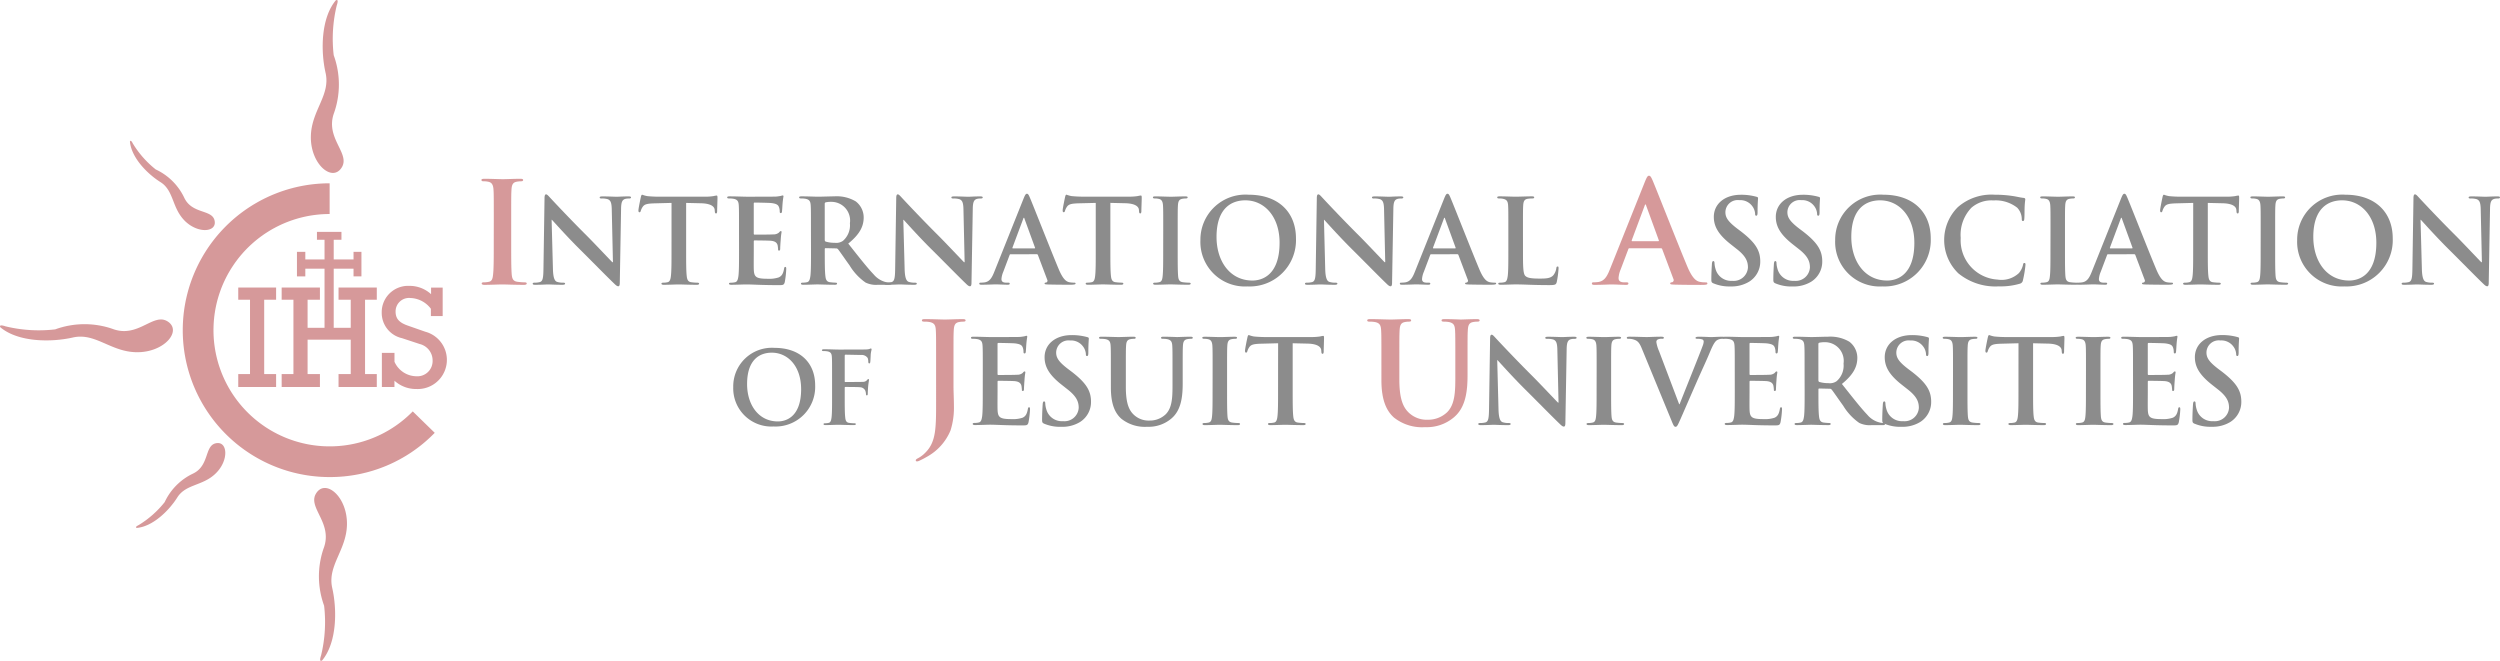 <svg xmlns="http://www.w3.org/2000/svg" xmlns:xlink="http://www.w3.org/1999/xlink" width="280.972" height="74.278" viewBox="0 0 280.972 74.278">
  <defs>
    <clipPath id="clip-path">
      <rect id="Rectángulo_701" data-name="Rectángulo 701" width="280.973" height="74.278" fill="none"/>
    </clipPath>
  </defs>
  <g id="Grupo_1127" data-name="Grupo 1127" opacity="0.45">
    <g id="Grupo_778" data-name="Grupo 778" clip-path="url(#clip-path)">
      <path id="Trazado_1025" data-name="Trazado 1025" d="M96.412,39.858c0-2.4,0-2.839-.032-3.343-.031-.536-.189-.8-.536-.883a2.243,2.243,0,0,0-.568-.063c-.158,0-.252-.031-.252-.158,0-.095.126-.126.379-.126.6,0,1.592.047,2.05.047.394,0,1.324-.047,1.924-.047.2,0,.331.031.331.126,0,.126-.095.158-.252.158a2.69,2.69,0,0,0-.473.047c-.425.079-.552.347-.584.9-.031.5-.031.946-.031,3.343v2.776c0,1.529,0,2.775.063,3.453.047.426.158.71.631.773a6.577,6.577,0,0,0,.8.063c.174,0,.252.047.252.126,0,.11-.126.158-.3.158-1.041,0-2.035-.047-2.46-.047-.363,0-1.356.047-1.987.047-.2,0-.315-.047-.315-.158,0-.079.063-.126.253-.126a2.547,2.547,0,0,0,.567-.063c.315-.063.41-.331.457-.788.079-.662.079-1.908.079-3.438Z" transform="translate(-40.915 -15.193)" fill="#a51c20"/>
      <path id="Trazado_1026" data-name="Trazado 1026" d="M107.414,46.736c.026,1.026.2,1.367.46,1.46a2.1,2.1,0,0,0,.683.092c.145,0,.224.026.224.105,0,.1-.118.132-.3.132-.855,0-1.38-.04-1.63-.04-.118,0-.736.04-1.42.04-.171,0-.289-.013-.289-.132,0-.079.079-.105.21-.105a2.293,2.293,0,0,0,.592-.067c.342-.1.395-.486.408-1.63l.118-7.782c0-.263.039-.447.171-.447s.263.171.486.407c.158.172,2.156,2.315,4.075,4.221.894.894,2.668,2.786,2.892,3h.065l-.132-5.9c-.013-.8-.131-1.052-.446-1.183a2.155,2.155,0,0,0-.7-.079c-.158,0-.211-.04-.211-.118,0-.106.145-.118.342-.118.683,0,1.315.039,1.59.039.145,0,.644-.039,1.289-.039.171,0,.3.013.3.118,0,.079-.079.118-.237.118a1.441,1.441,0,0,0-.395.039c-.368.1-.473.381-.486,1.117l-.144,8.3c0,.289-.053.408-.171.408-.145,0-.3-.145-.446-.289-.829-.79-2.511-2.512-3.878-3.866-1.433-1.419-2.892-3.062-3.129-3.313h-.039Z" transform="translate(-45.271 -16.518)"/>
      <path id="Trazado_1027" data-name="Trazado 1027" d="M129.728,39.352l-1.959.052c-.762.027-1.078.092-1.276.382a1.561,1.561,0,0,0-.223.46c-.026.1-.065.158-.145.158s-.118-.066-.118-.21c0-.211.25-1.407.276-1.512.04-.171.079-.25.158-.25a3.047,3.047,0,0,0,.565.158c.381.039.881.065,1.314.065h5.206a6.325,6.325,0,0,0,.907-.065,3.23,3.23,0,0,1,.355-.066c.092,0,.105.079.105.276,0,.276-.04,1.183-.04,1.525-.013.132-.039.211-.118.211-.105,0-.132-.066-.145-.263l-.013-.145c-.026-.342-.382-.71-1.552-.736l-1.656-.039v5.39c0,1.209,0,2.248.065,2.814.039.368.118.658.512.71a5.565,5.565,0,0,0,.671.052c.145,0,.21.039.21.105,0,.092-.1.132-.249.132-.868,0-1.7-.04-2.064-.04-.3,0-1.131.04-1.656.04-.171,0-.263-.04-.263-.132,0-.066.052-.105.211-.105a2.154,2.154,0,0,0,.473-.052c.263-.052.342-.342.381-.723.066-.552.066-1.591.066-2.8Z" transform="translate(-54.255 -16.548)"/>
      <path id="Trazado_1028" data-name="Trazado 1028" d="M144.857,42.488c0-2,0-2.367-.026-2.787-.026-.446-.132-.657-.565-.749a2.707,2.707,0,0,0-.512-.04c-.145,0-.224-.026-.224-.118s.092-.118.289-.118c.7,0,1.525.039,1.893.039.421,0,3.037,0,3.287-.013a5.069,5.069,0,0,0,.565-.079,1.232,1.232,0,0,1,.21-.052c.066,0,.079.052.079.118a8.527,8.527,0,0,0-.105.855c-.013.132-.039.71-.065.867-.013.066-.04.145-.132.145s-.118-.065-.118-.184a1.416,1.416,0,0,0-.079-.473c-.092-.237-.224-.395-.881-.473-.223-.026-1.6-.053-1.867-.053-.066,0-.092.04-.092.132v3.326c0,.092.013.145.092.145.289,0,1.8,0,2.1-.026a.918.918,0,0,0,.631-.2c.092-.1.144-.17.21-.17s.092.026.092.1-.065.289-.1.96c-.026.263-.053.789-.053.88s0,.25-.118.25a.1.1,0,0,1-.118-.118,3.47,3.47,0,0,0-.052-.473c-.066-.263-.25-.46-.736-.512-.25-.026-1.551-.04-1.867-.04-.065,0-.079.053-.079.132V44.8c0,.447-.013,1.656,0,2.038.026.907.237,1.1,1.577,1.1a3.338,3.338,0,0,0,1.236-.158c.342-.158.5-.434.591-.973.027-.145.053-.2.145-.2s.1.105.1.237A10.251,10.251,0,0,1,150,48.311c-.092.342-.21.342-.71.342-1.985,0-2.865-.079-3.641-.079-.3,0-1.13.039-1.656.039-.171,0-.263-.039-.263-.132,0-.065.052-.1.21-.1a2.15,2.15,0,0,0,.473-.053c.263-.052.329-.342.382-.723.065-.552.065-1.59.065-2.8Z" transform="translate(-61.8 -16.607)"/>
      <path id="Trazado_1029" data-name="Trazado 1029" d="M159.054,42.567c0-2,0-2.366-.026-2.787-.026-.447-.132-.658-.565-.749a2.709,2.709,0,0,0-.513-.04c-.144,0-.223-.026-.223-.118s.092-.118.289-.118c.7,0,1.525.039,1.8.039.447,0,1.446-.039,1.853-.039a4.2,4.2,0,0,1,2.419.565,2.277,2.277,0,0,1,.894,1.8c0,.973-.408,1.867-1.735,2.944,1.17,1.473,2.077,2.642,2.852,3.458a2.622,2.622,0,0,0,1.473.894,2.08,2.08,0,0,0,.368.039c.105,0,.158.039.158.105,0,.1-.092.132-.25.132H166.6a2.678,2.678,0,0,1-1.407-.25,6.331,6.331,0,0,1-1.8-1.933c-.526-.723-1.131-1.617-1.3-1.814a.275.275,0,0,0-.237-.092l-1.143-.026c-.066,0-.105.026-.105.105v.184c0,1.223,0,2.261.066,2.814.039.381.118.67.512.723a6.06,6.06,0,0,0,.644.052c.105,0,.158.039.158.105,0,.092-.092.132-.263.132-.762,0-1.735-.04-1.932-.04-.25,0-1.078.04-1.6.04-.171,0-.262-.04-.262-.132,0-.066.052-.105.21-.105a2.154,2.154,0,0,0,.473-.052c.263-.053.329-.342.382-.723.065-.552.065-1.591.065-2.8Zm1.551,1.039c0,.145.026.2.118.237a3.477,3.477,0,0,0,1,.131,1.317,1.317,0,0,0,.934-.223,2.318,2.318,0,0,0,.776-1.972,2.1,2.1,0,0,0-2.011-2.406,2.859,2.859,0,0,0-.7.053c-.092.026-.118.079-.118.184Z" transform="translate(-67.913 -16.687)"/>
      <path id="Trazado_1030" data-name="Trazado 1030" d="M176.829,46.736c.026,1.026.2,1.367.46,1.46a2.1,2.1,0,0,0,.683.092c.145,0,.224.026.224.105,0,.1-.118.132-.3.132-.855,0-1.38-.04-1.63-.04-.118,0-.736.04-1.42.04-.171,0-.289-.013-.289-.132,0-.079.079-.105.21-.105a2.293,2.293,0,0,0,.592-.067c.342-.1.395-.486.408-1.63l.118-7.782c0-.263.039-.447.171-.447s.263.171.486.407c.158.172,2.156,2.315,4.075,4.221.894.894,2.668,2.786,2.892,3h.065l-.132-5.9c-.013-.8-.131-1.052-.446-1.183a2.155,2.155,0,0,0-.7-.079c-.158,0-.211-.04-.211-.118,0-.106.145-.118.342-.118.683,0,1.315.039,1.59.039.145,0,.644-.039,1.289-.039.171,0,.3.013.3.118,0,.079-.079.118-.237.118a1.44,1.44,0,0,0-.395.039c-.368.1-.473.381-.486,1.117l-.144,8.3c0,.289-.053.408-.171.408-.145,0-.3-.145-.446-.289-.829-.79-2.511-2.512-3.878-3.866-1.433-1.419-2.892-3.062-3.129-3.313h-.039Z" transform="translate(-75.159 -16.518)"/>
      <path id="Trazado_1031" data-name="Trazado 1031" d="M196.8,45.043c-.065,0-.092.027-.118.105l-.71,1.88a2.55,2.55,0,0,0-.2.8c0,.236.118.408.526.408h.2c.158,0,.2.026.2.1,0,.105-.079.132-.223.132-.421,0-.986-.039-1.393-.039-.145,0-.868.039-1.551.039-.171,0-.25-.026-.25-.132,0-.079.052-.1.158-.1a4,4,0,0,0,.408-.027c.6-.079.854-.526,1.117-1.183l3.3-8.256c.158-.381.237-.526.368-.526s.2.118.329.421c.315.723,2.418,6.086,3.26,8.085.5,1.183.881,1.367,1.157,1.433a2.9,2.9,0,0,0,.552.053c.105,0,.171.013.171.1s-.118.132-.6.132-1.433,0-2.485-.026c-.237-.013-.395-.013-.395-.105s.053-.1.184-.118a.214.214,0,0,0,.118-.3l-1.052-2.787a.127.127,0,0,0-.132-.092Zm2.682-.657c.065,0,.079-.039.065-.079l-1.183-3.247c-.013-.052-.027-.118-.066-.118s-.065.065-.079.118l-1.209,3.234c-.013.053,0,.092.052.092Z" transform="translate(-83.22 -16.468)"/>
      <path id="Trazado_1032" data-name="Trazado 1032" d="M213.457,39.352,211.5,39.4c-.762.027-1.078.092-1.276.382a1.561,1.561,0,0,0-.223.46c-.026.1-.065.158-.145.158s-.118-.066-.118-.21c0-.211.25-1.407.276-1.512.04-.171.079-.25.158-.25a3.047,3.047,0,0,0,.565.158c.381.039.881.065,1.314.065h5.206a6.325,6.325,0,0,0,.907-.065,3.23,3.23,0,0,1,.355-.066c.092,0,.105.079.105.276,0,.276-.04,1.183-.04,1.525-.013.132-.039.211-.118.211-.105,0-.132-.066-.145-.263l-.013-.145c-.026-.342-.382-.71-1.552-.736l-1.656-.039v5.39c0,1.209,0,2.248.065,2.814.039.368.118.658.512.71a5.565,5.565,0,0,0,.671.052c.145,0,.21.039.21.105,0,.092-.1.132-.249.132-.868,0-1.7-.04-2.064-.04-.3,0-1.131.04-1.656.04-.171,0-.263-.04-.263-.132,0-.066.052-.105.211-.105a2.155,2.155,0,0,0,.473-.052c.263-.052.342-.342.381-.723.066-.552.066-1.591.066-2.8Z" transform="translate(-90.307 -16.548)"/>
      <path id="Trazado_1033" data-name="Trazado 1033" d="M228.715,42.567c0-2,0-2.367-.026-2.787-.026-.446-.158-.67-.447-.736a1.873,1.873,0,0,0-.473-.053c-.132,0-.211-.026-.211-.132,0-.079.105-.1.315-.1.5,0,1.328.039,1.709.039.329,0,1.1-.039,1.6-.039.171,0,.276.026.276.1,0,.105-.079.132-.21.132a2.236,2.236,0,0,0-.395.04c-.355.065-.46.289-.486.749-.026.421-.026.789-.026,2.787v2.314c0,1.276,0,2.314.052,2.879.039.355.132.592.526.644a5.565,5.565,0,0,0,.671.053c.145,0,.21.039.21.1,0,.092-.1.132-.249.132-.868,0-1.7-.039-2.051-.039-.3,0-1.13.039-1.656.039-.171,0-.263-.039-.263-.132,0-.065.052-.1.21-.1a2.15,2.15,0,0,0,.473-.053c.263-.052.342-.276.382-.657.065-.552.065-1.59.065-2.866Z" transform="translate(-97.981 -16.687)"/>
      <path id="Trazado_1034" data-name="Trazado 1034" d="M236.93,43.585a5.062,5.062,0,0,1,5.429-5.154c3.273,0,5.31,1.906,5.31,4.917a5.2,5.2,0,0,1-5.442,5.39,5.007,5.007,0,0,1-5.3-5.153m8.9.249c0-2.944-1.7-4.772-3.852-4.772-1.512,0-3.234.841-3.234,4.115,0,2.734,1.512,4.9,4.036,4.9.92,0,3.049-.447,3.049-4.246" transform="translate(-102.016 -16.547)"/>
      <path id="Trazado_1035" data-name="Trazado 1035" d="M259.841,46.736c.026,1.026.2,1.367.461,1.46a2.092,2.092,0,0,0,.683.092c.145,0,.223.026.223.105,0,.1-.118.132-.3.132-.855,0-1.38-.04-1.63-.04-.118,0-.736.04-1.42.04-.171,0-.289-.013-.289-.132,0-.079.079-.105.211-.105a2.289,2.289,0,0,0,.591-.067c.342-.1.395-.486.408-1.63l.118-7.782c0-.263.039-.447.171-.447s.263.171.486.407c.158.172,2.156,2.315,4.075,4.221.894.894,2.668,2.786,2.892,3h.066l-.132-5.9c-.013-.8-.131-1.052-.447-1.183a2.15,2.15,0,0,0-.7-.079c-.158,0-.211-.04-.211-.118,0-.106.145-.118.342-.118.683,0,1.315.039,1.59.039.145,0,.645-.039,1.289-.039.17,0,.3.013.3.118,0,.079-.079.118-.237.118a1.441,1.441,0,0,0-.395.039c-.368.1-.473.381-.486,1.117l-.145,8.3c0,.289-.052.408-.171.408-.145,0-.3-.145-.447-.289-.828-.79-2.511-2.512-3.877-3.866-1.433-1.419-2.893-3.062-3.13-3.313H259.7Z" transform="translate(-110.902 -16.518)"/>
      <path id="Trazado_1036" data-name="Trazado 1036" d="M279.811,45.043c-.066,0-.092.027-.118.105l-.71,1.88a2.534,2.534,0,0,0-.2.8c0,.236.118.408.526.408h.2c.158,0,.2.026.2.1,0,.105-.079.132-.223.132-.421,0-.986-.039-1.393-.039-.145,0-.869.039-1.552.039-.171,0-.25-.026-.25-.132,0-.079.052-.1.158-.1a4.016,4.016,0,0,0,.408-.027c.6-.079.854-.526,1.117-1.183l3.3-8.256c.157-.381.236-.526.368-.526s.2.118.329.421c.315.723,2.418,6.086,3.26,8.085.5,1.183.881,1.367,1.157,1.433a2.9,2.9,0,0,0,.552.053c.1,0,.171.013.171.1s-.118.132-.6.132-1.433,0-2.485-.026c-.237-.013-.4-.013-.4-.105s.053-.1.184-.118a.215.215,0,0,0,.119-.3l-1.052-2.787a.126.126,0,0,0-.131-.092Zm2.682-.657c.066,0,.079-.039.066-.079l-1.183-3.247c-.014-.052-.027-.118-.066-.118s-.065.065-.079.118l-1.21,3.234c-.013.053,0,.092.052.092Z" transform="translate(-118.963 -16.468)"/>
      <path id="Trazado_1037" data-name="Trazado 1037" d="M298.41,44.881c0,1.683,0,2.59.276,2.827.223.2.565.289,1.59.289.7,0,1.209-.013,1.538-.368a1.647,1.647,0,0,0,.342-.789c.013-.118.039-.2.145-.2s.105.065.105.223a10.434,10.434,0,0,1-.2,1.512c-.079.289-.145.355-.828.355-1.893,0-2.761-.079-3.825-.079-.3,0-1.131.039-1.656.039-.171,0-.263-.039-.263-.132,0-.065.053-.1.21-.1a2.141,2.141,0,0,0,.473-.053c.263-.052.329-.342.382-.723.065-.552.065-1.59.065-2.8V42.567c0-2,0-2.367-.026-2.787-.027-.446-.132-.657-.565-.749a1.952,1.952,0,0,0-.434-.04c-.144,0-.223-.026-.223-.118s.092-.118.289-.118c.618,0,1.446.039,1.8.039.315,0,1.275-.039,1.787-.039.185,0,.277.026.277.118s-.079.118-.237.118a3.525,3.525,0,0,0-.513.04c-.355.065-.46.289-.486.749-.026.421-.026.789-.026,2.787Z" transform="translate(-127.243 -16.687)"/>
      <path id="Trazado_1038" data-name="Trazado 1038" d="M318.423,42.829c-.079,0-.11.031-.142.126l-.852,2.255a3.063,3.063,0,0,0-.237.962c0,.284.142.489.632.489h.236c.189,0,.236.032.236.126,0,.126-.095.158-.268.158-.5,0-1.183-.047-1.671-.047-.174,0-1.04.047-1.861.047-.2,0-.3-.031-.3-.158,0-.095.063-.126.189-.126a4.71,4.71,0,0,0,.489-.031c.726-.095,1.026-.631,1.341-1.42l3.958-9.9c.19-.457.284-.631.441-.631.142,0,.237.142.395.505.379.867,2.9,7.3,3.911,9.7.6,1.42,1.056,1.64,1.388,1.719a3.418,3.418,0,0,0,.662.063c.126,0,.206.016.206.126,0,.126-.142.158-.726.158-.568,0-1.719,0-2.98-.031-.284-.016-.473-.016-.473-.126,0-.095.063-.126.221-.142a.258.258,0,0,0,.142-.363L322.1,42.939a.152.152,0,0,0-.158-.11Zm3.217-.789c.079,0,.095-.047.079-.1L320.3,38.05c-.016-.063-.032-.142-.079-.142s-.079.079-.095.142l-1.451,3.879c-.015.063,0,.11.063.11Z" transform="translate(-135.285 -14.93)" fill="#a51c20"/>
      <path id="Trazado_1039" data-name="Trazado 1039" d="M338.02,48.4c-.21-.092-.249-.158-.249-.447,0-.723.052-1.511.065-1.722s.052-.342.158-.342.132.118.132.223a2.766,2.766,0,0,0,.118.671,1.811,1.811,0,0,0,1.879,1.327,1.6,1.6,0,0,0,1.762-1.5c0-.644-.2-1.262-1.289-2.1l-.6-.474c-1.446-1.13-1.946-2.05-1.946-3.115,0-1.446,1.209-2.485,3.037-2.485a6.342,6.342,0,0,1,1.748.224c.118.026.184.065.184.158,0,.171-.052.552-.052,1.577,0,.289-.04.395-.145.395s-.132-.079-.132-.236a1.593,1.593,0,0,0-.341-.868,1.666,1.666,0,0,0-1.433-.644,1.383,1.383,0,0,0-1.564,1.354c0,.6.3,1.065,1.393,1.893l.368.276c1.577,1.223,2.156,2.1,2.156,3.352A2.649,2.649,0,0,1,342.03,48.2a3.8,3.8,0,0,1-2.09.539,4.548,4.548,0,0,1-1.919-.342" transform="translate(-145.436 -16.547)"/>
      <path id="Trazado_1040" data-name="Trazado 1040" d="M350.254,48.4c-.21-.092-.249-.158-.249-.447,0-.723.052-1.511.065-1.722s.052-.342.158-.342.132.118.132.223a2.766,2.766,0,0,0,.118.671,1.811,1.811,0,0,0,1.879,1.327,1.6,1.6,0,0,0,1.762-1.5c0-.644-.2-1.262-1.289-2.1l-.6-.474c-1.446-1.13-1.946-2.05-1.946-3.115,0-1.446,1.209-2.485,3.037-2.485a6.342,6.342,0,0,1,1.748.224c.118.026.184.065.184.158,0,.171-.052.552-.052,1.577,0,.289-.04.395-.145.395s-.132-.079-.132-.236a1.593,1.593,0,0,0-.341-.868,1.666,1.666,0,0,0-1.433-.644,1.383,1.383,0,0,0-1.564,1.354c0,.6.3,1.065,1.393,1.893l.368.276c1.577,1.223,2.156,2.1,2.156,3.352a2.65,2.65,0,0,1-1.236,2.287,3.8,3.8,0,0,1-2.09.539,4.548,4.548,0,0,1-1.919-.342" transform="translate(-150.703 -16.547)"/>
      <path id="Trazado_1041" data-name="Trazado 1041" d="M362.215,43.585a5.063,5.063,0,0,1,5.429-5.154c3.273,0,5.311,1.906,5.311,4.917a5.2,5.2,0,0,1-5.443,5.39,5.007,5.007,0,0,1-5.3-5.153m8.9.249c0-2.944-1.7-4.772-3.852-4.772-1.511,0-3.233.841-3.233,4.115,0,2.734,1.511,4.9,4.036,4.9.92,0,3.05-.447,3.05-4.246" transform="translate(-155.961 -16.547)"/>
      <path id="Trazado_1042" data-name="Trazado 1042" d="M385.36,47.305a5.206,5.206,0,0,1-.092-7.48,5.734,5.734,0,0,1,4.154-1.393,13.047,13.047,0,0,1,1.906.131c.5.066.92.184,1.315.224.145.013.2.079.2.158,0,.1-.04.263-.065.723-.026.434-.014,1.156-.04,1.42-.013.2-.039.3-.158.3s-.132-.105-.132-.289a1.878,1.878,0,0,0-.513-1.209,3.922,3.922,0,0,0-2.669-.815,3.43,3.43,0,0,0-2.471.815,4.393,4.393,0,0,0-1.209,3.4,4.418,4.418,0,0,0,4.14,4.68,2.855,2.855,0,0,0,2.406-.736,2.2,2.2,0,0,0,.446-.868c.039-.21.066-.263.171-.263s.118.092.118.2a12.5,12.5,0,0,1-.289,1.748.463.463,0,0,1-.342.381,7.6,7.6,0,0,1-2.367.3,6.571,6.571,0,0,1-4.509-1.433" transform="translate(-165.225 -16.548)"/>
      <path id="Trazado_1043" data-name="Trazado 1043" d="M403.839,42.567c0-2,0-2.367-.026-2.787-.026-.446-.158-.67-.447-.736a1.873,1.873,0,0,0-.473-.053c-.131,0-.21-.026-.21-.132,0-.079.1-.1.315-.1.5,0,1.328.039,1.709.039.329,0,1.1-.039,1.6-.039.171,0,.276.026.276.1,0,.105-.079.132-.21.132a2.237,2.237,0,0,0-.395.04c-.355.065-.46.289-.486.749-.026.421-.026.789-.026,2.787v2.314c0,1.276,0,2.314.052,2.879.039.355.132.592.526.644a5.555,5.555,0,0,0,.67.053c.145,0,.211.039.211.1,0,.092-.106.132-.251.132-.867,0-1.7-.039-2.051-.039-.3,0-1.131.039-1.656.039-.171,0-.263-.039-.263-.132,0-.065.052-.1.21-.1a2.146,2.146,0,0,0,.473-.053c.263-.052.342-.276.381-.657.065-.552.065-1.59.065-2.866Z" transform="translate(-173.385 -16.687)"/>
      <path id="Trazado_1044" data-name="Trazado 1044" d="M413.408,45.043c-.066,0-.092.027-.118.105l-.71,1.88a2.546,2.546,0,0,0-.2.8c0,.236.118.408.526.408h.2c.158,0,.2.026.2.1,0,.105-.079.132-.223.132-.421,0-.986-.039-1.393-.039-.145,0-.868.039-1.552.039-.171,0-.249-.026-.249-.132,0-.079.052-.1.158-.1a4.017,4.017,0,0,0,.408-.027c.6-.079.854-.526,1.117-1.183l3.3-8.256c.157-.381.236-.526.368-.526s.2.118.329.421c.315.723,2.419,6.086,3.261,8.085.5,1.183.881,1.367,1.156,1.433a2.9,2.9,0,0,0,.552.053c.1,0,.171.013.171.1s-.118.132-.6.132-1.433,0-2.484-.026c-.237-.013-.4-.013-.4-.105s.053-.1.184-.118a.214.214,0,0,0,.118-.3l-1.052-2.787a.127.127,0,0,0-.132-.092Zm2.681-.657c.066,0,.079-.039.066-.079l-1.183-3.247c-.013-.052-.026-.118-.065-.118s-.065.065-.079.118l-1.209,3.234c-.013.053,0,.092.053.092Z" transform="translate(-176.486 -16.468)"/>
      <path id="Trazado_1045" data-name="Trazado 1045" d="M430.066,39.352l-1.958.052c-.762.027-1.078.092-1.275.382a1.546,1.546,0,0,0-.223.46c-.027.1-.066.158-.145.158s-.118-.066-.118-.21c0-.211.249-1.407.276-1.512.04-.171.079-.25.158-.25a3.032,3.032,0,0,0,.565.158c.381.039.881.065,1.314.065h5.206a6.335,6.335,0,0,0,.908-.065,3.179,3.179,0,0,1,.355-.066c.092,0,.1.079.1.276,0,.276-.039,1.183-.039,1.525-.014.132-.039.211-.118.211-.105,0-.132-.066-.145-.263l-.013-.145c-.027-.342-.382-.71-1.552-.736l-1.656-.039v5.39c0,1.209,0,2.248.066,2.814.039.368.118.658.512.71a5.565,5.565,0,0,0,.67.052c.145,0,.21.039.21.105,0,.092-.1.132-.249.132-.868,0-1.7-.04-2.064-.04-.3,0-1.131.04-1.656.04-.171,0-.263-.04-.263-.132,0-.066.052-.105.21-.105a2.15,2.15,0,0,0,.473-.052c.263-.052.342-.342.382-.723.065-.552.065-1.591.065-2.8Z" transform="translate(-183.574 -16.548)"/>
      <path id="Trazado_1046" data-name="Trazado 1046" d="M445.323,42.567c0-2,0-2.367-.026-2.787-.026-.446-.158-.67-.447-.736a1.873,1.873,0,0,0-.473-.053c-.132,0-.21-.026-.21-.132,0-.079.1-.1.315-.1.5,0,1.328.039,1.709.039.329,0,1.1-.039,1.6-.039.171,0,.276.026.276.1,0,.105-.079.132-.21.132a2.236,2.236,0,0,0-.395.04c-.355.065-.46.289-.486.749-.026.421-.026.789-.026,2.787v2.314c0,1.276,0,2.314.052,2.879.039.355.132.592.526.644a5.556,5.556,0,0,0,.67.053c.145,0,.211.039.211.1,0,.092-.106.132-.251.132-.867,0-1.7-.039-2.05-.039-.3,0-1.131.039-1.656.039-.171,0-.263-.039-.263-.132,0-.065.052-.1.21-.1a2.146,2.146,0,0,0,.473-.053c.263-.052.342-.276.382-.657.065-.552.065-1.59.065-2.866Z" transform="translate(-191.247 -16.687)"/>
      <path id="Trazado_1047" data-name="Trazado 1047" d="M453.4,43.585a5.063,5.063,0,0,1,5.429-5.154c3.273,0,5.311,1.906,5.311,4.917a5.2,5.2,0,0,1-5.443,5.39,5.007,5.007,0,0,1-5.3-5.153m8.9.249c0-2.944-1.7-4.772-3.852-4.772-1.511,0-3.233.841-3.233,4.115,0,2.734,1.511,4.9,4.035,4.9.92,0,3.05-.447,3.05-4.246" transform="translate(-195.223 -16.547)"/>
      <path id="Trazado_1048" data-name="Trazado 1048" d="M476.29,46.736c.026,1.026.2,1.367.46,1.46a2.1,2.1,0,0,0,.684.092c.145,0,.223.026.223.105,0,.1-.118.132-.3.132-.855,0-1.38-.04-1.63-.04-.118,0-.736.04-1.42.04-.171,0-.289-.013-.289-.132,0-.079.079-.105.21-.105a2.29,2.29,0,0,0,.592-.067c.342-.1.394-.486.408-1.63l.118-7.782c0-.263.039-.447.171-.447s.263.171.486.407c.158.172,2.156,2.315,4.075,4.221.895.894,2.669,2.786,2.893,3h.066l-.132-5.9c-.013-.8-.131-1.052-.447-1.183a2.15,2.15,0,0,0-.7-.079c-.158,0-.211-.04-.211-.118,0-.106.145-.118.342-.118.683,0,1.315.039,1.59.039.145,0,.645-.039,1.289-.039.17,0,.3.013.3.118,0,.079-.079.118-.237.118a1.44,1.44,0,0,0-.395.039c-.368.1-.473.381-.486,1.117l-.145,8.3c0,.289-.052.408-.171.408-.145,0-.3-.145-.447-.289-.828-.79-2.511-2.512-3.878-3.866-1.433-1.419-2.893-3.062-3.129-3.313h-.039Z" transform="translate(-204.099 -16.518)"/>
      <path id="Trazado_1049" data-name="Trazado 1049" d="M144.721,73.078a4.34,4.34,0,0,1,4.654-4.418c2.806,0,4.553,1.634,4.553,4.215a4.455,4.455,0,0,1-4.666,4.62,4.292,4.292,0,0,1-4.541-4.418m7.629.214c0-2.524-1.454-4.091-3.3-4.091-1.3,0-2.772.721-2.772,3.528,0,2.344,1.3,4.2,3.46,4.2.789,0,2.614-.383,2.614-3.64" transform="translate(-62.313 -29.563)"/>
      <path id="Trazado_1050" data-name="Trazado 1050" d="M164.79,74.121c0,1.081,0,1.927.056,2.4.033.327.1.575.439.62a4.809,4.809,0,0,0,.563.045c.147,0,.192.034.192.09,0,.079-.079.113-.248.113-.709,0-1.42-.034-1.713-.034s-1,.034-1.431.034c-.157,0-.237-.023-.237-.113,0-.056.046-.09.169-.09a1.847,1.847,0,0,0,.405-.045c.225-.045.282-.293.327-.62.056-.473.056-1.319.056-2.4V72.137c0-1.713,0-2.029-.022-2.389-.023-.383-.113-.564-.485-.642a2.3,2.3,0,0,0-.44-.034c-.113,0-.192-.023-.192-.09,0-.091.091-.113.26-.113.585,0,1.3.034,1.622.034.428,0,2.716,0,2.975-.011a2.163,2.163,0,0,0,.463-.046.706.706,0,0,1,.18-.067c.045,0,.079.045.079.1,0,.079-.056.214-.09.507-.011.113-.034.778-.056.913-.011.09-.034.157-.112.157s-.1-.056-.113-.18a1.112,1.112,0,0,0-.067-.428.815.815,0,0,0-.744-.338l-1.736-.034c-.067,0-.1.034-.1.158v2.817c0,.068.011.1.079.1l1.442-.011c.191,0,.349,0,.507-.011a.594.594,0,0,0,.485-.2c.056-.068.079-.113.146-.113.046,0,.068.034.068.1s-.057.35-.091.7c-.023.225-.045.743-.045.822,0,.1,0,.214-.113.214-.068,0-.089-.079-.089-.158a1.256,1.256,0,0,0-.068-.35.662.662,0,0,0-.575-.405c-.281-.034-1.476-.034-1.667-.034-.056,0-.079.022-.079.1Z" transform="translate(-69.853 -29.615)"/>
      <path id="Trazado_1051" data-name="Trazado 1051" d="M183.031,67.56c0-2.4,0-2.839-.032-3.343-.031-.536-.158-.789-.678-.9a3.265,3.265,0,0,0-.616-.047c-.173,0-.268-.031-.268-.142s.11-.142.347-.142c.836,0,1.829.047,2.24.047.378,0,1.372-.047,1.987-.047.221,0,.331.031.331.142s-.095.142-.284.142a2.394,2.394,0,0,0-.457.047c-.425.079-.552.347-.584.9-.031.5-.031.946-.031,3.343v2.917c0,.678.047,1.436.047,2.224a8.478,8.478,0,0,1-.378,2.791,6.006,6.006,0,0,1-2.681,2.98,8.824,8.824,0,0,1-.789.411.712.712,0,0,1-.315.095.125.125,0,0,1-.126-.126c0-.079.079-.142.347-.284a3.266,3.266,0,0,0,.757-.6c1.2-1.214,1.183-2.791,1.183-5.882Z" transform="translate(-77.824 -27.121)" fill="#a51c20"/>
      <path id="Trazado_1052" data-name="Trazado 1052" d="M192.972,70.189c0-2,0-2.366-.026-2.787-.026-.447-.132-.657-.565-.749a2.713,2.713,0,0,0-.512-.039c-.145,0-.224-.026-.224-.118s.092-.118.289-.118c.7,0,1.525.039,1.893.039.421,0,3.037,0,3.287-.013a5.067,5.067,0,0,0,.565-.079,1.233,1.233,0,0,1,.21-.052c.066,0,.079.052.079.118a8.585,8.585,0,0,0-.105.855c-.013.132-.039.71-.065.868-.013.065-.04.144-.132.144s-.118-.065-.118-.184a1.417,1.417,0,0,0-.079-.473c-.092-.236-.224-.394-.881-.473-.223-.026-1.6-.052-1.867-.052-.066,0-.092.04-.092.132v3.326c0,.092.013.144.092.144.289,0,1.8,0,2.1-.026a.918.918,0,0,0,.631-.2c.092-.105.144-.171.21-.171s.092.026.092.105-.065.289-.1.959c-.026.263-.053.789-.053.881s0,.25-.118.25a.1.1,0,0,1-.118-.118,3.456,3.456,0,0,0-.052-.473c-.066-.263-.25-.46-.736-.513-.25-.026-1.551-.039-1.867-.039-.065,0-.079.053-.079.132V72.5c0,.448-.013,1.657,0,2.038.026.907.237,1.1,1.577,1.1a3.349,3.349,0,0,0,1.236-.157c.342-.158.5-.434.591-.973.027-.145.053-.2.145-.2s.1.105.1.236a10.269,10.269,0,0,1-.171,1.459c-.092.342-.21.342-.71.342-1.985,0-2.865-.079-3.641-.079-.3,0-1.13.04-1.656.04-.171,0-.263-.04-.263-.132,0-.066.052-.105.21-.105a2.154,2.154,0,0,0,.473-.052c.263-.053.329-.342.382-.723.065-.552.065-1.591.065-2.8Z" transform="translate(-82.517 -28.535)"/>
      <path id="Trazado_1053" data-name="Trazado 1053" d="M205.929,76.1c-.211-.092-.25-.157-.25-.447,0-.723.052-1.511.066-1.722s.052-.342.158-.342.132.118.132.223a2.778,2.778,0,0,0,.118.67,1.812,1.812,0,0,0,1.88,1.328,1.6,1.6,0,0,0,1.761-1.5c0-.644-.2-1.261-1.288-2.1l-.6-.473c-1.446-1.131-1.946-2.051-1.946-3.116,0-1.446,1.209-2.484,3.037-2.484a6.358,6.358,0,0,1,1.749.224c.118.026.184.065.184.157,0,.171-.053.552-.053,1.577,0,.289-.039.395-.145.395s-.132-.079-.132-.236a1.59,1.59,0,0,0-.342-.868,1.663,1.663,0,0,0-1.433-.644,1.384,1.384,0,0,0-1.564,1.354c0,.605.3,1.065,1.393,1.893l.368.276c1.577,1.222,2.156,2.1,2.156,3.352a2.648,2.648,0,0,1-1.236,2.287,3.8,3.8,0,0,1-2.09.539,4.56,4.56,0,0,1-1.92-.342" transform="translate(-88.56 -28.475)"/>
      <path id="Trazado_1054" data-name="Trazado 1054" d="M218.249,70.269c0-2,0-2.366-.026-2.787-.026-.447-.132-.657-.565-.749a2.713,2.713,0,0,0-.512-.039c-.145,0-.224-.026-.224-.118s.092-.118.289-.118c.7,0,1.525.039,1.92.039.315,0,1.143-.039,1.617-.039.2,0,.29.026.29.118s-.079.118-.211.118a1.986,1.986,0,0,0-.382.039c-.355.066-.46.289-.486.749-.026.421-.026.789-.026,2.787v1.84c0,1.906.382,2.708,1.026,3.234a2.434,2.434,0,0,0,1.643.539,2.575,2.575,0,0,0,1.814-.71c.723-.723.762-1.906.762-3.26V70.269c0-2,0-2.366-.026-2.787-.027-.447-.132-.657-.565-.749a2.558,2.558,0,0,0-.474-.039c-.145,0-.223-.026-.223-.118s.092-.118.276-.118c.67,0,1.5.039,1.512.039.158,0,.986-.039,1.5-.039.184,0,.276.026.276.118s-.079.118-.237.118a1.981,1.981,0,0,0-.381.039c-.355.066-.46.289-.487.749-.026.421-.026.789-.026,2.787v1.407c0,1.459-.145,3.011-1.249,3.957a3.923,3.923,0,0,1-2.734.946,4.228,4.228,0,0,1-2.918-.907c-.671-.6-1.17-1.577-1.17-3.484Z" transform="translate(-93.401 -28.615)"/>
      <path id="Trazado_1055" data-name="Trazado 1055" d="M238.462,70.269c0-2,0-2.366-.026-2.787-.026-.447-.158-.67-.447-.736a1.873,1.873,0,0,0-.473-.052c-.132,0-.211-.026-.211-.132,0-.079.105-.1.315-.1.5,0,1.328.039,1.709.039.329,0,1.1-.039,1.6-.039.171,0,.276.026.276.1,0,.105-.079.132-.21.132a2.231,2.231,0,0,0-.395.039c-.355.066-.46.289-.486.749-.026.421-.026.789-.026,2.787v2.314c0,1.276,0,2.314.052,2.879.039.355.132.592.526.645a5.565,5.565,0,0,0,.671.052c.145,0,.21.039.21.105,0,.092-.1.132-.249.132-.868,0-1.7-.04-2.051-.04-.3,0-1.13.04-1.656.04-.171,0-.263-.04-.263-.132,0-.066.052-.105.21-.105a2.155,2.155,0,0,0,.473-.052c.263-.053.342-.276.382-.657.065-.552.065-1.591.065-2.866Z" transform="translate(-102.178 -28.615)"/>
      <path id="Trazado_1056" data-name="Trazado 1056" d="M249.451,67.053l-1.959.052c-.762.026-1.078.092-1.276.382a1.559,1.559,0,0,0-.223.46c-.026.105-.065.158-.145.158s-.118-.066-.118-.211c0-.211.25-1.406.276-1.512.04-.171.079-.249.158-.249a3.048,3.048,0,0,0,.565.158c.381.039.881.065,1.314.065h5.206a6.333,6.333,0,0,0,.907-.065,3.208,3.208,0,0,1,.355-.066c.092,0,.1.079.1.276,0,.276-.039,1.183-.039,1.525-.013.131-.039.21-.118.21-.106,0-.132-.065-.145-.263l-.013-.145c-.026-.341-.382-.71-1.552-.736l-1.656-.039v5.39c0,1.209,0,2.248.065,2.813.039.368.118.658.512.71a5.566,5.566,0,0,0,.67.052c.145,0,.211.039.211.106,0,.092-.1.131-.249.131-.868,0-1.7-.039-2.064-.039-.3,0-1.131.039-1.656.039-.171,0-.263-.039-.263-.131,0-.067.052-.106.211-.106a2.159,2.159,0,0,0,.473-.052c.263-.052.341-.342.381-.723.066-.552.066-1.591.066-2.8Z" transform="translate(-105.805 -28.475)"/>
      <path id="Trazado_1057" data-name="Trazado 1057" d="M271.446,67.56c0-2.4,0-2.839-.032-3.343-.031-.536-.157-.789-.678-.9a3.263,3.263,0,0,0-.615-.047c-.174,0-.268-.031-.268-.142s.11-.142.347-.142c.836,0,1.829.047,2.3.047.379,0,1.372-.047,1.94-.047.237,0,.347.031.347.142s-.095.142-.252.142a2.386,2.386,0,0,0-.457.047c-.426.079-.552.347-.583.9-.032.5-.032.946-.032,3.343v2.208c0,2.287.457,3.249,1.23,3.879a2.916,2.916,0,0,0,1.971.647,3.088,3.088,0,0,0,2.176-.851c.867-.867.914-2.287.914-3.911V67.56c0-2.4,0-2.839-.031-3.343-.032-.536-.158-.789-.678-.9a3.079,3.079,0,0,0-.568-.047c-.174,0-.268-.031-.268-.142s.11-.142.331-.142c.8,0,1.8.047,1.813.047.189,0,1.183-.047,1.8-.047.22,0,.331.031.331.142s-.1.142-.284.142a2.385,2.385,0,0,0-.457.047c-.426.079-.552.347-.584.9-.031.5-.031.946-.031,3.343v1.687c0,1.75-.174,3.611-1.5,4.747a4.708,4.708,0,0,1-3.28,1.135,5.072,5.072,0,0,1-3.5-1.088c-.8-.725-1.4-1.892-1.4-4.179Z" transform="translate(-116.192 -27.121)" fill="#a51c20"/>
      <path id="Trazado_1058" data-name="Trazado 1058" d="M294.044,74.438c.026,1.026.2,1.367.46,1.459a2.1,2.1,0,0,0,.684.092c.145,0,.223.027.223.105,0,.105-.118.132-.3.132-.855,0-1.38-.04-1.63-.04-.118,0-.736.04-1.42.04-.171,0-.289-.014-.289-.132,0-.079.079-.105.21-.105a2.314,2.314,0,0,0,.592-.066c.342-.1.394-.486.408-1.63l.118-7.782c0-.263.039-.447.171-.447s.263.171.486.408c.158.171,2.156,2.313,4.075,4.219.895.894,2.669,2.787,2.893,3h.066l-.132-5.9c-.013-.8-.131-1.051-.447-1.183a2.151,2.151,0,0,0-.7-.079c-.158,0-.211-.04-.211-.118,0-.106.145-.118.342-.118.683,0,1.315.039,1.59.039.145,0,.645-.039,1.289-.039.17,0,.3.013.3.118,0,.078-.079.118-.237.118a1.441,1.441,0,0,0-.395.039c-.368.1-.473.382-.486,1.118l-.145,8.295c0,.289-.052.408-.171.408-.145,0-.3-.145-.447-.289-.828-.789-2.511-2.511-3.878-3.865-1.433-1.42-2.893-3.063-3.129-3.312H293.9Z" transform="translate(-125.629 -28.446)"/>
      <path id="Trazado_1059" data-name="Trazado 1059" d="M314.258,70.269c0-2,0-2.366-.026-2.787-.026-.447-.158-.67-.447-.736a1.873,1.873,0,0,0-.473-.052c-.132,0-.21-.026-.21-.132,0-.079.1-.1.315-.1.5,0,1.328.039,1.709.039.329,0,1.1-.039,1.6-.039.171,0,.276.026.276.1,0,.105-.079.132-.21.132a2.231,2.231,0,0,0-.395.039c-.355.066-.46.289-.486.749-.026.421-.026.789-.026,2.787v2.314c0,1.276,0,2.314.052,2.879.039.355.132.592.526.645a5.557,5.557,0,0,0,.67.052c.145,0,.211.039.211.105,0,.092-.106.132-.251.132-.867,0-1.7-.04-2.051-.04-.3,0-1.131.04-1.656.04-.171,0-.263-.04-.263-.132,0-.066.052-.105.21-.105a2.15,2.15,0,0,0,.473-.052c.263-.053.342-.276.382-.657.065-.552.065-1.591.065-2.866Z" transform="translate(-134.813 -28.615)"/>
      <path id="Trazado_1060" data-name="Trazado 1060" d="M322.757,67.744c-.3-.723-.526-.867-1-1a2.014,2.014,0,0,0-.512-.053c-.118,0-.158-.039-.158-.118,0-.105.145-.118.342-.118.7,0,1.446.04,1.906.04.329,0,.959-.04,1.617-.04.158,0,.3.026.3.118s-.079.118-.2.118a.944.944,0,0,0-.512.092.316.316,0,0,0-.132.276,3.92,3.92,0,0,0,.3,1.012l2.261,5.969h.052c.565-1.446,2.274-5.679,2.59-6.547a1.621,1.621,0,0,0,.118-.486.251.251,0,0,0-.171-.249,1.738,1.738,0,0,0-.526-.067c-.118,0-.223-.013-.223-.1s.118-.132.368-.132c.657,0,1.209.04,1.381.04.223,0,.841-.04,1.236-.04.171,0,.276.026.276.118s-.079.118-.21.118a1.137,1.137,0,0,0-.644.158c-.171.118-.368.342-.723,1.183-.513,1.236-.868,1.946-1.577,3.563-.841,1.92-1.459,3.352-1.749,4.009-.342.763-.42.973-.6.973s-.249-.184-.5-.8Z" transform="translate(-138.252 -28.614)"/>
      <path id="Trazado_1061" data-name="Trazado 1061" d="M341.39,70.189c0-2,0-2.366-.026-2.787-.027-.447-.132-.657-.565-.749a2.714,2.714,0,0,0-.513-.039c-.145,0-.224-.026-.224-.118s.092-.118.289-.118c.7,0,1.525.039,1.893.039.42,0,3.037,0,3.286-.013a5.089,5.089,0,0,0,.565-.079,1.238,1.238,0,0,1,.211-.052c.066,0,.078.052.078.118a8.493,8.493,0,0,0-.1.855c-.013.132-.039.71-.066.868-.013.065-.04.144-.132.144s-.118-.065-.118-.184a1.416,1.416,0,0,0-.079-.473c-.092-.236-.224-.394-.881-.473-.224-.026-1.6-.052-1.867-.052-.065,0-.092.04-.092.132v3.326c0,.092.013.144.092.144.289,0,1.8,0,2.1-.026a.918.918,0,0,0,.631-.2c.092-.105.145-.171.21-.171s.092.026.092.105-.065.289-.1.959c-.026.263-.052.789-.052.881s0,.25-.118.25a.1.1,0,0,1-.118-.118,3.559,3.559,0,0,0-.053-.473c-.065-.263-.249-.46-.736-.513-.25-.026-1.551-.039-1.867-.039-.066,0-.079.053-.079.132V72.5c0,.448-.013,1.657,0,2.038.026.907.236,1.1,1.578,1.1a3.349,3.349,0,0,0,1.236-.157c.342-.158.5-.434.592-.973.026-.145.052-.2.145-.2s.1.105.1.236a10.264,10.264,0,0,1-.171,1.459c-.092.342-.211.342-.71.342-1.985,0-2.866-.079-3.641-.079-.3,0-1.131.04-1.656.04-.171,0-.263-.04-.263-.132,0-.066.052-.105.21-.105a2.15,2.15,0,0,0,.473-.052c.263-.053.329-.342.382-.723.066-.552.066-1.591.066-2.8Z" transform="translate(-146.422 -28.535)"/>
      <path id="Trazado_1062" data-name="Trazado 1062" d="M355.171,70.268c0-2,0-2.366-.026-2.787-.026-.447-.132-.657-.565-.749a2.7,2.7,0,0,0-.512-.04c-.145,0-.224-.026-.224-.118s.092-.118.289-.118c.7,0,1.525.04,1.8.04.447,0,1.446-.04,1.854-.04a4.2,4.2,0,0,1,2.418.565,2.276,2.276,0,0,1,.894,1.8c0,.973-.407,1.867-1.735,2.944,1.17,1.473,2.077,2.642,2.852,3.458a2.614,2.614,0,0,0,1.473.893,2.035,2.035,0,0,0,.368.04c.1,0,.158.039.158.105,0,.105-.092.132-.249.132h-1.249a2.675,2.675,0,0,1-1.406-.25,6.342,6.342,0,0,1-1.8-1.932c-.526-.724-1.131-1.617-1.3-1.815a.273.273,0,0,0-.236-.092l-1.143-.027c-.066,0-.105.027-.105.106v.184c0,1.222,0,2.261.065,2.813.04.381.118.67.513.723a6.05,6.05,0,0,0,.643.052c.105,0,.158.039.158.105,0,.092-.092.132-.263.132-.762,0-1.735-.04-1.933-.04-.249,0-1.078.04-1.6.04-.171,0-.263-.04-.263-.132,0-.066.053-.105.21-.105a2.145,2.145,0,0,0,.473-.052c.263-.053.329-.342.382-.723.065-.552.065-1.591.065-2.8Zm1.552,1.039c0,.145.026.2.118.237a3.481,3.481,0,0,0,1,.131,1.317,1.317,0,0,0,.934-.223,2.318,2.318,0,0,0,.775-1.972,2.1,2.1,0,0,0-2.011-2.406,2.891,2.891,0,0,0-.7.053c-.092.026-.118.079-.118.183Z" transform="translate(-152.356 -28.614)"/>
      <path id="Trazado_1063" data-name="Trazado 1063" d="M371.753,76.1c-.21-.092-.249-.157-.249-.447,0-.723.052-1.511.065-1.722s.052-.342.158-.342.132.118.132.223a2.754,2.754,0,0,0,.118.67,1.811,1.811,0,0,0,1.879,1.328,1.6,1.6,0,0,0,1.762-1.5c0-.644-.2-1.261-1.289-2.1l-.6-.473c-1.446-1.131-1.946-2.051-1.946-3.116,0-1.446,1.209-2.484,3.037-2.484a6.342,6.342,0,0,1,1.748.224c.118.026.184.065.184.157,0,.171-.052.552-.052,1.577,0,.289-.04.395-.145.395s-.132-.079-.132-.236a1.592,1.592,0,0,0-.341-.868,1.666,1.666,0,0,0-1.433-.644,1.383,1.383,0,0,0-1.564,1.354c0,.605.3,1.065,1.393,1.893l.368.276c1.577,1.222,2.156,2.1,2.156,3.352a2.65,2.65,0,0,1-1.236,2.287,3.8,3.8,0,0,1-2.09.539,4.557,4.557,0,0,1-1.919-.342" transform="translate(-159.96 -28.475)"/>
      <path id="Trazado_1064" data-name="Trazado 1064" d="M384.595,70.269c0-2,0-2.366-.026-2.787-.027-.447-.158-.67-.447-.736a1.873,1.873,0,0,0-.473-.052c-.132,0-.21-.026-.21-.132,0-.079.1-.1.315-.1.5,0,1.328.039,1.709.039.329,0,1.1-.039,1.6-.039.171,0,.276.026.276.1,0,.105-.079.132-.21.132a2.231,2.231,0,0,0-.395.039c-.355.066-.46.289-.486.749-.027.421-.027.789-.027,2.787v2.314c0,1.276,0,2.314.053,2.879.039.355.132.592.526.645a5.557,5.557,0,0,0,.67.052c.145,0,.211.039.211.105,0,.092-.106.132-.251.132-.867,0-1.7-.04-2.05-.04-.3,0-1.131.04-1.656.04-.171,0-.263-.04-.263-.132,0-.066.052-.105.21-.105a2.15,2.15,0,0,0,.473-.052c.263-.053.342-.276.382-.657.065-.552.065-1.591.065-2.866Z" transform="translate(-165.099 -28.615)"/>
      <path id="Trazado_1065" data-name="Trazado 1065" d="M395.583,67.053l-1.958.052c-.762.026-1.079.092-1.276.382a1.545,1.545,0,0,0-.223.46c-.027.105-.066.158-.145.158s-.118-.066-.118-.211c0-.211.249-1.406.276-1.512.04-.171.079-.249.158-.249a3.033,3.033,0,0,0,.565.158c.381.039.881.065,1.314.065h5.206a6.335,6.335,0,0,0,.908-.065,3.182,3.182,0,0,1,.355-.066c.092,0,.1.079.1.276,0,.276-.039,1.183-.039,1.525-.014.131-.039.21-.118.21-.105,0-.132-.065-.145-.263l-.013-.145c-.027-.341-.382-.71-1.552-.736l-1.656-.039v5.39c0,1.209,0,2.248.066,2.813.039.368.118.658.513.71a5.565,5.565,0,0,0,.67.052c.145,0,.21.039.21.106,0,.092-.1.131-.249.131-.868,0-1.7-.039-2.064-.039-.3,0-1.131.039-1.656.039-.171,0-.263-.039-.263-.131,0-.067.052-.106.21-.106a2.15,2.15,0,0,0,.473-.052c.263-.052.342-.342.382-.723.065-.552.065-1.591.065-2.8Z" transform="translate(-168.726 -28.475)"/>
      <path id="Trazado_1066" data-name="Trazado 1066" d="M410.841,70.269c0-2,0-2.366-.026-2.787-.026-.447-.158-.67-.447-.736a1.873,1.873,0,0,0-.473-.052c-.132,0-.21-.026-.21-.132,0-.079.1-.1.315-.1.5,0,1.328.039,1.709.039.329,0,1.1-.039,1.6-.039.171,0,.276.026.276.1,0,.105-.079.132-.21.132a2.231,2.231,0,0,0-.395.039c-.355.066-.46.289-.486.749-.026.421-.026.789-.026,2.787v2.314c0,1.276,0,2.314.052,2.879.039.355.132.592.526.645a5.556,5.556,0,0,0,.67.052c.145,0,.211.039.211.105,0,.092-.106.132-.251.132-.867,0-1.7-.04-2.051-.04-.3,0-1.131.04-1.656.04-.171,0-.263-.04-.263-.132,0-.066.052-.105.21-.105a2.151,2.151,0,0,0,.473-.052c.263-.053.342-.276.382-.657.065-.552.065-1.591.065-2.866Z" transform="translate(-176.4 -28.615)"/>
      <path id="Trazado_1067" data-name="Trazado 1067" d="M419.992,70.189c0-2,0-2.366-.026-2.787-.027-.447-.132-.657-.565-.749a2.714,2.714,0,0,0-.512-.039c-.145,0-.224-.026-.224-.118s.092-.118.289-.118c.7,0,1.525.039,1.893.039.42,0,3.037,0,3.286-.013a5.085,5.085,0,0,0,.565-.079,1.24,1.24,0,0,1,.211-.052c.065,0,.078.052.078.118a8.5,8.5,0,0,0-.1.855c-.013.132-.039.71-.065.868-.013.065-.04.144-.132.144s-.118-.065-.118-.184a1.416,1.416,0,0,0-.079-.473c-.092-.236-.224-.394-.881-.473-.224-.026-1.6-.052-1.867-.052-.065,0-.092.04-.092.132v3.326c0,.092.013.144.092.144.289,0,1.8,0,2.1-.026a.918.918,0,0,0,.631-.2c.092-.105.145-.171.21-.171s.092.026.092.105-.065.289-.1.959c-.026.263-.052.789-.052.881s0,.25-.118.25a.1.1,0,0,1-.118-.118,3.568,3.568,0,0,0-.053-.473c-.066-.263-.249-.46-.736-.513-.25-.026-1.551-.039-1.867-.039-.066,0-.079.053-.079.132V72.5c0,.448-.013,1.657,0,2.038.026.907.236,1.1,1.578,1.1a3.349,3.349,0,0,0,1.236-.157c.342-.158.5-.434.592-.973.026-.145.052-.2.145-.2s.1.105.1.236a10.269,10.269,0,0,1-.171,1.459c-.092.342-.211.342-.71.342-1.985,0-2.866-.079-3.641-.079-.3,0-1.131.04-1.656.04-.171,0-.263-.04-.263-.132,0-.066.052-.105.21-.105a2.15,2.15,0,0,0,.473-.052c.263-.053.329-.342.382-.723.065-.552.065-1.591.065-2.8Z" transform="translate(-180.266 -28.535)"/>
      <path id="Trazado_1068" data-name="Trazado 1068" d="M432.972,76.1c-.21-.092-.249-.157-.249-.447,0-.723.052-1.511.066-1.722s.052-.342.158-.342.132.118.132.223a2.754,2.754,0,0,0,.118.67,1.811,1.811,0,0,0,1.879,1.328,1.6,1.6,0,0,0,1.762-1.5c0-.644-.2-1.261-1.289-2.1l-.6-.473C433.5,70.6,433,69.682,433,68.617c0-1.446,1.209-2.484,3.037-2.484a6.342,6.342,0,0,1,1.748.224c.118.026.184.065.184.157,0,.171-.052.552-.052,1.577,0,.289-.04.395-.145.395s-.132-.079-.132-.236a1.593,1.593,0,0,0-.341-.868,1.666,1.666,0,0,0-1.433-.644,1.383,1.383,0,0,0-1.564,1.354c0,.605.3,1.065,1.393,1.893l.368.276c1.577,1.222,2.156,2.1,2.156,3.352a2.65,2.65,0,0,1-1.236,2.287,3.8,3.8,0,0,1-2.09.539,4.557,4.557,0,0,1-1.919-.342" transform="translate(-186.32 -28.475)"/>
      <path id="Trazado_1069" data-name="Trazado 1069" d="M52.58,69.195a16.507,16.507,0,0,1,0-33.015v3.451a13.057,13.057,0,1,0,9.342,22.183l2.47,2.408A16.392,16.392,0,0,1,52.58,69.195" transform="translate(-15.533 -15.578)" fill="#a51c20"/>
      <path id="Trazado_1070" data-name="Trazado 1070" d="M51.278,58.122H49.939V66.48h1.339v1.449H47.024V66.48h1.321V58.122H47.024V56.753h4.254Z" transform="translate(-20.247 -24.437)" fill="#a51c20"/>
      <path id="Trazado_1071" data-name="Trazado 1071" d="M55.592,66.48h1.323V58.122H55.592V56.754h4.3v1.368H58.507v3.157h4.848V58.122h-1.37V56.754h4.3v1.368h-1.32V66.48h1.32v1.449h-4.3V66.48h1.37V62.615H58.507V66.48h1.387v1.449h-4.3Z" transform="translate(-23.937 -24.437)" fill="#a51c20"/>
      <path id="Trazado_1072" data-name="Trazado 1072" d="M75.358,63.952h1.418v1a2.734,2.734,0,0,0,2.449,1.627,1.713,1.713,0,0,0,1.835-1.756,1.9,1.9,0,0,0-1.448-1.868L77.63,62.3a2.913,2.913,0,0,1-2.289-2.852,2.961,2.961,0,0,1,3.1-3.027,3.556,3.556,0,0,1,2.446.933v-.74h1.305v3.2H80.867v-.819a2.986,2.986,0,0,0-2.287-1.209A1.511,1.511,0,0,0,76.9,59.3c0,.821.417,1.256,1.4,1.595l1.934.676a3.278,3.278,0,0,1-1,6.441,3.592,3.592,0,0,1-2.462-.934v.708H75.358Z" transform="translate(-32.44 -24.291)" fill="#a51c20"/>
      <path id="Trazado_1073" data-name="Trazado 1073" d="M64.97,52.464V51.6H59.552v.867h-.94V49.707h.94v.855H64.97v-.855h.888v2.757Z" transform="translate(-25.237 -21.403)" fill="#a51c20"/>
      <path id="Trazado_1074" data-name="Trazado 1074" d="M63.409,57.145H64.44V46.654h.87v-.887H62.556v.887h.853Z" transform="translate(-26.935 -19.706)" fill="#a51c20"/>
      <path id="Trazado_1075" data-name="Trazado 1075" d="M65.7,100.42c-.054,2.906-2.224,4.62-1.657,7.129s.517,6.158-1.141,8.155c0,0-.4.283-.112-.573a15.886,15.886,0,0,0,.34-5.587,9.638,9.638,0,0,1-.055-6.441c1.083-2.853-1.826-4.564-.856-6.161,1.051-1.732,3.536.343,3.48,3.479" transform="translate(-26.704 -41.47)" fill="#a51c20"/>
      <path id="Trazado_1076" data-name="Trazado 1076" d="M15.327,66.734c-2.907-.051-4.618-2.222-7.129-1.655S2.041,65.6.045,63.939c0,0-.283-.4.572-.114a15.891,15.891,0,0,0,5.588.341,9.641,9.641,0,0,1,6.442-.056c2.852,1.084,4.562-1.824,6.159-.855,1.732,1.051-.341,3.536-3.479,3.479" transform="translate(0 -27.149)" fill="#a51c20"/>
      <path id="Trazado_1077" data-name="Trazado 1077" d="M61.356,15.328c.051-2.907,2.223-4.62,1.655-7.129s-.517-6.158,1.14-8.154c0,0,.4-.283.112.572a15.9,15.9,0,0,0-.34,5.588,9.64,9.64,0,0,1,.055,6.442c-1.083,2.851,1.827,4.562.856,6.16-1.051,1.732-3.536-.341-3.479-3.479" transform="translate(-26.418 0)" fill="#a51c20"/>
      <path id="Trazado_1078" data-name="Trazado 1078" d="M35.781,90.881c-1.447,1.4-3.345,1.168-4.293,2.676s-2.76,3.262-4.543,3.429c0,0-.338-.056.222-.334a11.1,11.1,0,0,0,2.9-2.566,6.662,6.662,0,0,1,3.123-3.177c1.921-.863,1.339-3.122,2.593-3.429,1.36-.333,1.563,1.893,0,3.4" transform="translate(-11.559 -37.653)" fill="#a51c20"/>
      <path id="Trazado_1079" data-name="Trazado 1079" d="M31.757,36.725c-1.4-1.447-1.172-3.347-2.679-4.294s-3.263-2.758-3.43-4.541c0,0,.055-.338.334.22a11.06,11.06,0,0,0,2.566,2.9,6.641,6.641,0,0,1,3.178,3.124c.864,1.922,3.122,1.338,3.428,2.591.333,1.359-1.893,1.56-3.4,0" transform="translate(-11.044 -11.965)" fill="#a51c20"/>
    </g>
  </g>
</svg>
